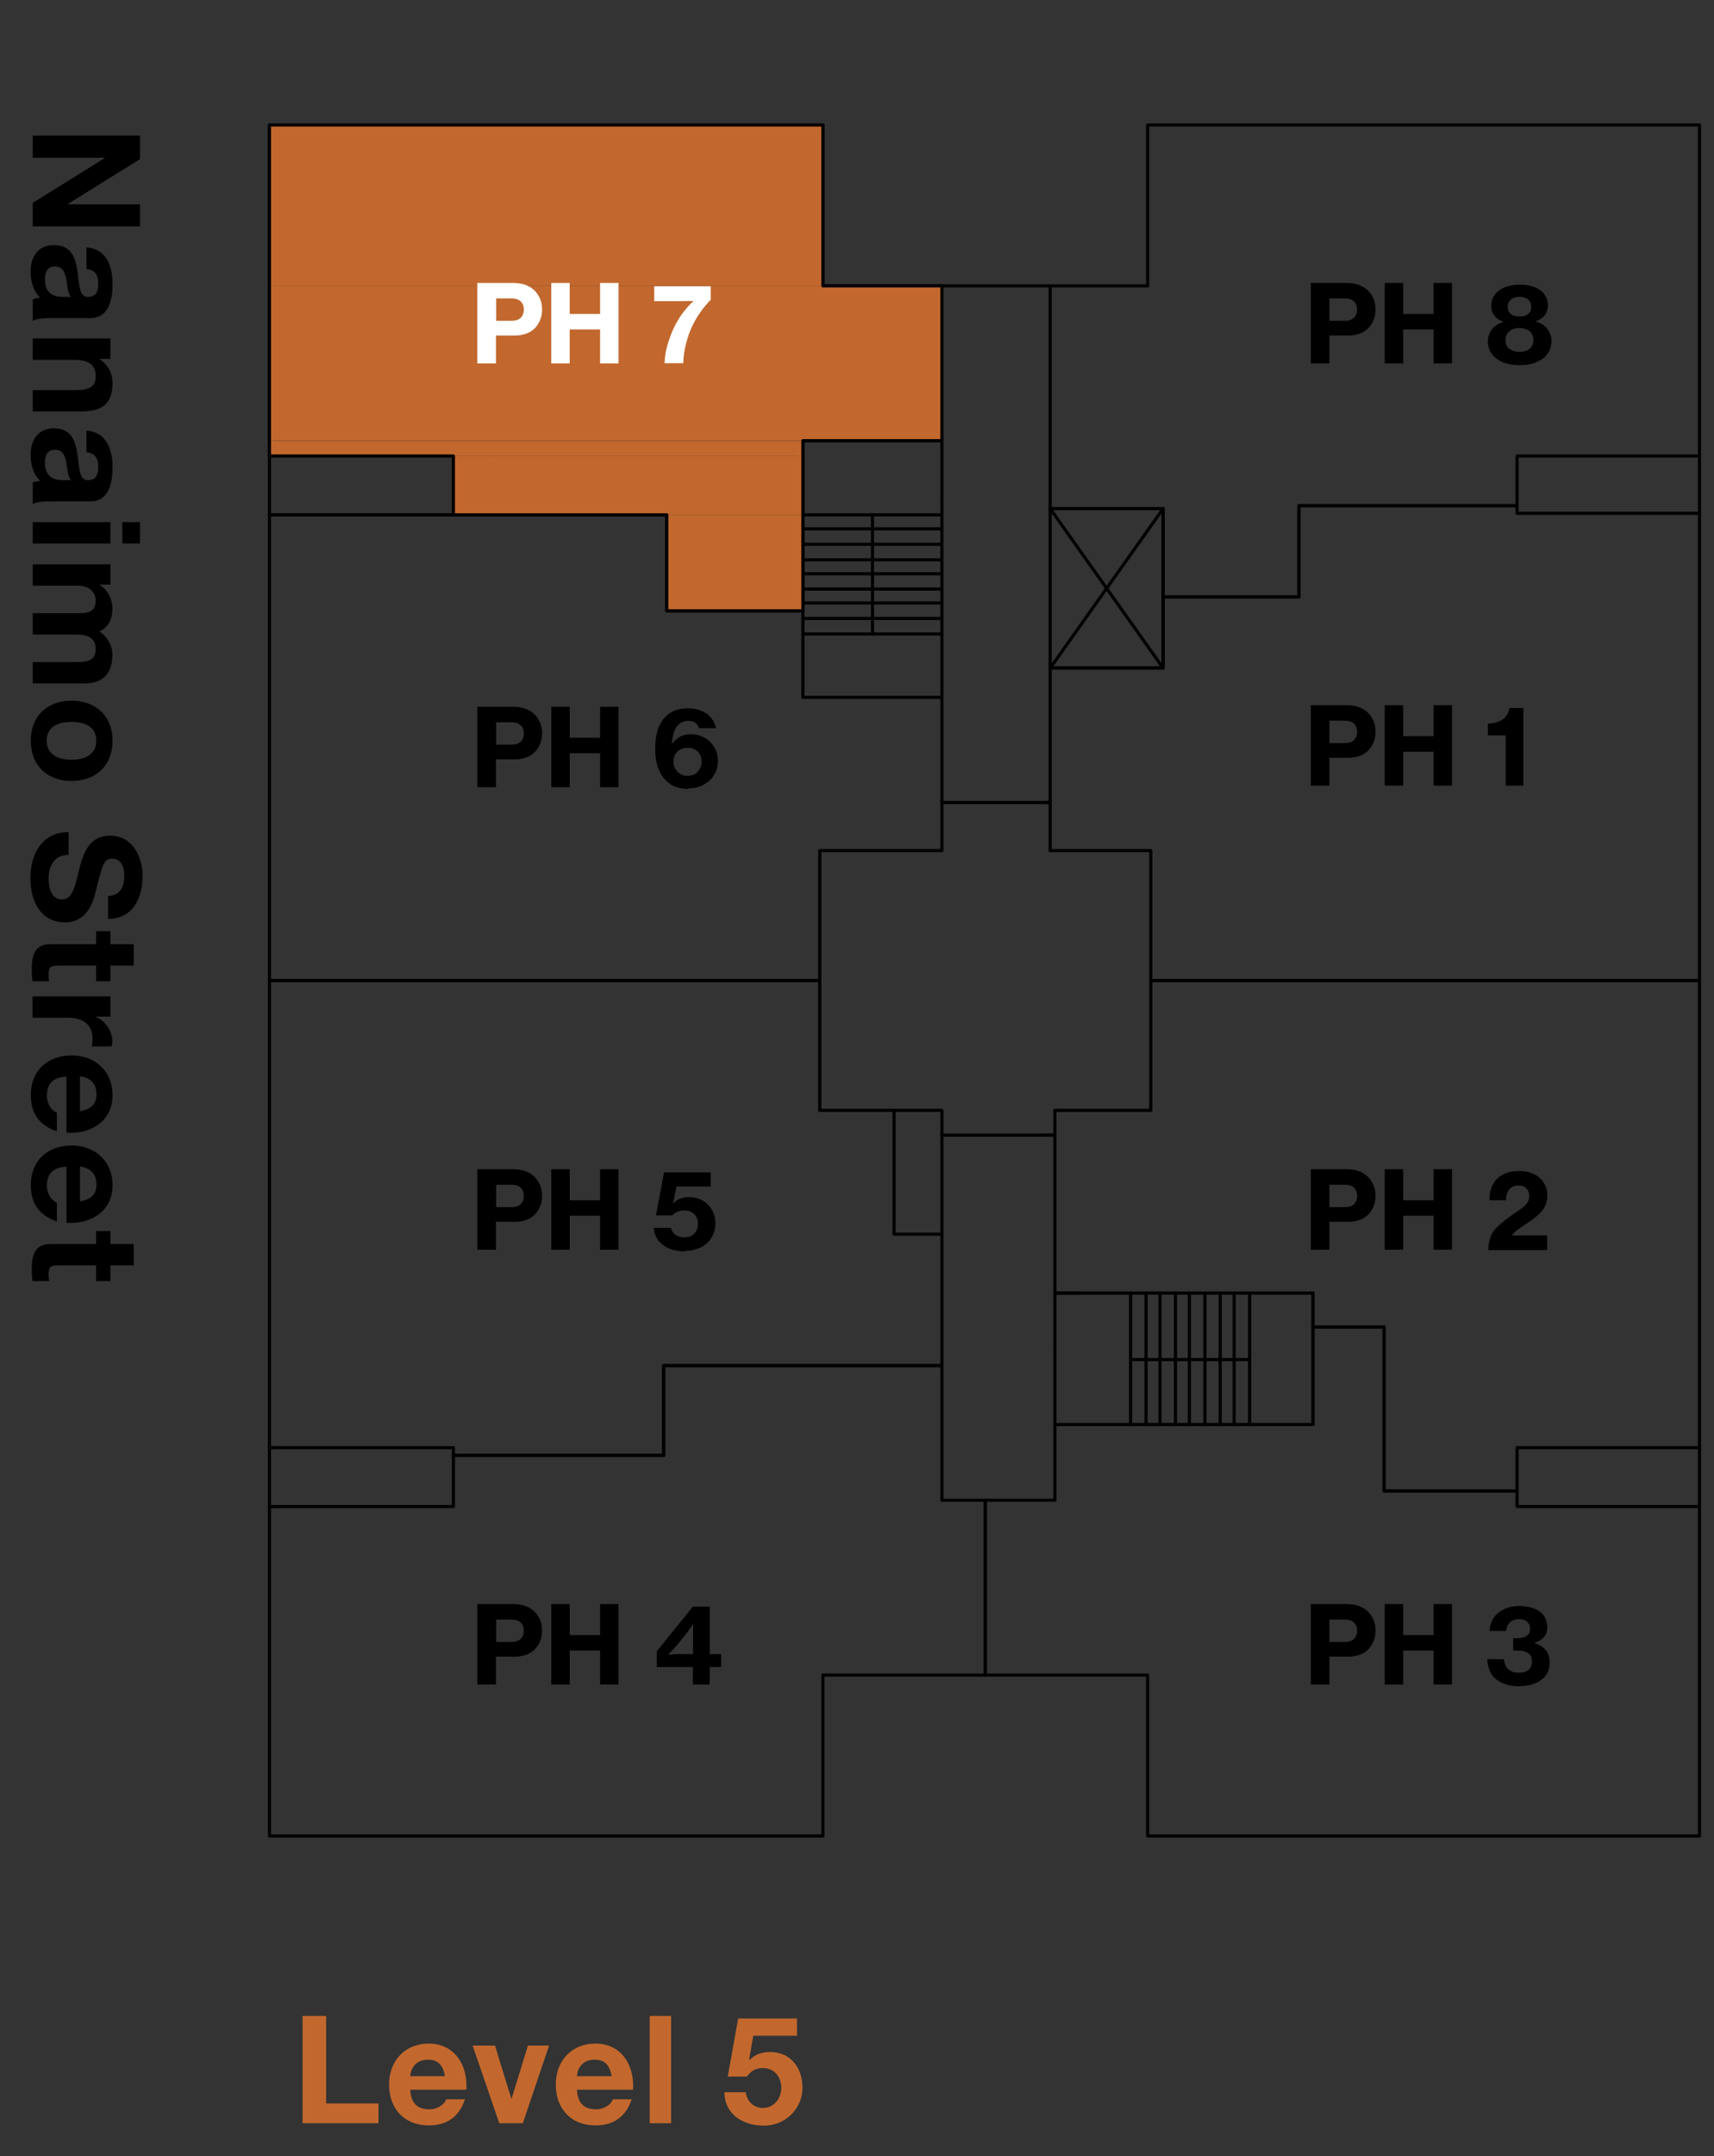 <?xml version="1.0" encoding="UTF-8"?> <svg xmlns="http://www.w3.org/2000/svg" id="Layer_2" data-name="Layer 2" viewBox="0 0 87.4 109.88"><rect x="0" y="0" width="87.4" height="109.88" fill="#333333" stroke="none"/><defs><style> .cls-1 { stroke: #000; stroke-width: .16px; } .cls-1, .cls-2 { fill: none; stroke-linecap: round; stroke-linejoin: round; } .cls-2 { stroke: #c2682e; } .cls-2, .cls-3, .cls-4, .cls-5 { stroke-width: 0px; } .cls-4 { fill: #c2682e; } .cls-5 { fill: #fff; } </style></defs><g id="Layer_1-2" data-name="Layer 1"><g><polyline class="cls-1" points="86.66 76.78 86.66 73.78 86.59 73.78"></polyline><line class="cls-1" x1="13.74" y1="23.24" x2="13.74" y2="26.24"></line><polyline class="cls-1" points="13.9 73.78 13.74 73.78 13.74 76.78 13.9 76.78"></polyline><line class="cls-1" x1="63.72" y1="65.9" x2="63.72" y2="69.29"></line><line class="cls-1" x1="62.93" y1="65.9" x2="62.93" y2="69.29"></line><line class="cls-1" x1="62.22" y1="65.9" x2="62.22" y2="69.29"></line><polyline class="cls-1" points="13.74 23.24 23.12 23.24 23.12 26.24 34 26.24 34 31.13 40.94 31.13 40.94 22.46 48.03 22.46 48.03 14.57 41.96 14.57 41.96 6.37 13.74 6.37 13.74 23.24"></polyline><polyline class="cls-1" points="23.12 26.24 13.74 26.24 13.9 26.24"></polyline><line class="cls-1" x1="13.9" y1="23.24" x2="13.74" y2="23.24"></line><line class="cls-1" x1="53.55" y1="14.57" x2="48.03" y2="14.57"></line><polyline class="cls-1" points="86.59 23.24 86.66 23.24 86.66 26.16 86.59 26.16"></polyline><polyline class="cls-1" points="53.55 25.92 53.55 34.05 59.31 34.05 59.31 25.92"></polyline><polyline class="cls-1" points="86.66 49.97 86.66 26.16 77.36 26.16 77.36 25.77 66.24 25.77 66.24 30.42 59.31 30.42 59.31 34.04 53.55 34.04 53.55 43.35 58.68 43.35 58.68 49.97 86.66 49.97"></polyline><line class="cls-1" x1="61.44" y1="65.9" x2="61.44" y2="69.29"></line><line class="cls-1" x1="60.65" y1="65.9" x2="60.65" y2="69.29"></line><line class="cls-1" x1="63.72" y1="69.29" x2="63.72" y2="72.6"></line><line class="cls-1" x1="62.93" y1="69.29" x2="62.93" y2="72.6"></line><line class="cls-1" x1="62.22" y1="69.29" x2="62.22" y2="72.6"></line><line class="cls-1" x1="61.44" y1="69.29" x2="61.44" y2="72.6"></line><line class="cls-1" x1="60.65" y1="69.29" x2="60.65" y2="72.6"></line><line class="cls-1" x1="59.94" y1="69.29" x2="59.94" y2="72.6"></line><line class="cls-1" x1="59.15" y1="69.29" x2="59.15" y2="72.6"></line><line class="cls-1" x1="58.44" y1="69.29" x2="58.44" y2="72.6"></line><line class="cls-1" x1="57.65" y1="69.29" x2="57.65" y2="72.6"></line><line class="cls-1" x1="86.59" y1="76.78" x2="86.66" y2="76.78"></line><polyline class="cls-1" points="48.03 76.46 50.24 76.46 50.24 85.37 41.96 85.37 41.96 93.57 13.74 93.57 13.74 76.78 23.12 76.78 23.12 74.18 33.84 74.18 33.84 69.6 48.03 69.6 48.03 76.46"></polyline><polyline class="cls-1" points="45.59 56.59 48.03 56.59 48.03 62.9 48.03 69.6 33.84 69.6 33.84 74.17 23.12 74.17 23.12 73.78 13.74 73.78 13.74 49.97 13.82 49.97 41.8 49.97 41.8 56.59 45.59 56.59 45.59 62.9 48.03 62.9"></polyline><polyline class="cls-1" points="13.74 26.24 34 26.24 34 31.13 40.94 31.13 40.94 35.54 48.03 35.54 48.03 43.35 41.8 43.35 41.8 49.97 13.74 49.97 13.74 26.24"></polyline><line class="cls-1" x1="48.03" y1="22.46" x2="48.03" y2="22.77"></line><line class="cls-1" x1="48.03" y1="25.29" x2="48.03" y2="35.54"></line><polyline class="cls-1" points="44.49 32.31 44.49 26.24 48.03 26.24"></polyline><line class="cls-1" x1="44.49" y1="26.95" x2="48.03" y2="26.95"></line><line class="cls-1" x1="44.49" y1="27.74" x2="48.03" y2="27.74"></line><line class="cls-1" x1="44.49" y1="28.53" x2="48.03" y2="28.53"></line><line class="cls-1" x1="44.49" y1="29.24" x2="48.03" y2="29.24"></line><line class="cls-1" x1="44.49" y1="30.02" x2="48.03" y2="30.02"></line><line class="cls-1" x1="44.49" y1="30.73" x2="48.03" y2="30.73"></line><line class="cls-1" x1="44.49" y1="31.52" x2="48.03" y2="31.52"></line><line class="cls-1" x1="44.49" y1="32.31" x2="48.03" y2="32.31"></line><line class="cls-1" x1="44.49" y1="26.24" x2="40.94" y2="26.24"></line><line class="cls-1" x1="44.49" y1="26.95" x2="40.94" y2="26.95"></line><line class="cls-1" x1="44.49" y1="27.74" x2="40.94" y2="27.74"></line><line class="cls-1" x1="44.49" y1="28.53" x2="40.94" y2="28.53"></line><line class="cls-1" x1="44.49" y1="29.24" x2="40.94" y2="29.24"></line><line class="cls-1" x1="44.49" y1="30.02" x2="40.94" y2="30.02"></line><line class="cls-1" x1="44.49" y1="30.73" x2="40.94" y2="30.73"></line><line class="cls-1" x1="44.49" y1="31.52" x2="40.94" y2="31.52"></line><line class="cls-1" x1="44.49" y1="32.31" x2="40.94" y2="32.31"></line><line class="cls-1" x1="66.95" y1="65.9" x2="66.95" y2="72.6"></line><polyline class="cls-1" points="63.72 69.29 57.65 69.29 57.65 65.9"></polyline><polyline class="cls-1" points="55.05 65.9 53.79 65.9 53.79 66.21"></polyline><line class="cls-1" x1="53.79" y1="68.73" x2="53.79" y2="72.6"></line><line class="cls-1" x1="53.39" y1="57.85" x2="53.79" y2="57.85"></line><line class="cls-1" x1="53.32" y1="40.9" x2="53.55" y2="40.9"></line><line class="cls-1" x1="59.94" y1="65.9" x2="59.94" y2="69.29"></line><line class="cls-1" x1="59.15" y1="65.9" x2="59.15" y2="69.29"></line><line class="cls-1" x1="58.44" y1="65.9" x2="58.44" y2="69.29"></line><line class="cls-1" x1="53.55" y1="25.92" x2="59.31" y2="34.05"></line><line class="cls-1" x1="53.55" y1="34.05" x2="59.31" y2="25.92"></line><polyline class="cls-1" points="53.55 25.92 53.55 14.57 58.52 14.57 58.52 6.37 86.66 6.37 86.66 23.24 77.36 23.24 77.36 25.77 66.24 25.77 66.24 30.42 59.31 30.42 59.31 25.92 53.55 25.92"></polyline><polyline class="cls-1" points="53.79 56.59 58.68 56.59 58.68 49.97 86.66 49.97 86.66 73.78 77.36 73.78 77.36 75.99 70.58 75.99 70.58 67.63 66.95 67.63 66.95 65.9 53.79 65.9 53.79 56.59"></polyline><polyline class="cls-1" points="66.95 67.63 70.58 67.63 70.58 75.99 77.36 75.99 77.36 76.78 86.66 76.78 86.66 93.57 58.52 93.57 58.52 85.37 50.24 85.37 50.24 76.46 53.79 76.46 53.79 72.6 66.95 72.6 66.95 67.63"></polyline><path class="cls-4" d="M13.74,6.37l28.22,8.2H13.74V6.37ZM41.96,6.37H13.74l28.22,8.2V6.37Z"></path><path class="cls-2" d="M13.74,6.37l28.22,8.2H13.74V6.37ZM41.96,6.37H13.74l28.22,8.2V6.37Z"></path><path class="cls-4" d="M13.74,14.57l34.3,7.88H13.74v-7.88ZM48.03,14.57H13.74l34.3,7.88v-7.88Z"></path><path class="cls-2" d="M13.74,14.57l34.3,7.88H13.74v-7.88ZM48.03,14.57H13.74l34.3,7.88v-7.88Z"></path><path class="cls-4" d="M13.74,23.24h27.2l-27.2-.79v.79ZM13.74,22.46l27.2.79v-.79H13.74Z"></path><path class="cls-2" d="M13.74,22.46l27.2.79H13.74v-.79ZM40.94,22.46H13.74l27.2.79v-.79Z"></path><path class="cls-4" d="M23.12,23.24l17.82,3h-17.82v-3ZM40.94,23.24h-17.82l17.82,3v-3Z"></path><path class="cls-2" d="M23.12,23.24l17.82,3h-17.82v-3ZM40.94,23.24h-17.82l17.82,3v-3Z"></path><path class="cls-4" d="M34,26.24l6.94,4.89h-6.94v-4.89ZM40.94,26.24h-6.94l6.94,4.89v-4.89Z"></path><path class="cls-2" d="M34,26.24l6.94,4.89h-6.94v-4.89ZM40.94,26.24h-6.94l6.94,4.89v-4.89Z"></path><polyline class="cls-1" points="13.74 23.24 23.12 23.24 23.12 26.24 34 26.24 34 31.13 40.94 31.13 40.94 22.46 48.03 22.46 48.03 14.57 41.96 14.57 41.96 6.37 13.74 6.37 13.74 23.24"></polyline><line class="cls-1" x1="48.03" y1="22.77" x2="48.03" y2="25.29"></line><line class="cls-1" x1="48.03" y1="40.9" x2="53.55" y2="40.9"></line><line class="cls-1" x1="53.79" y1="57.85" x2="48.03" y2="57.85"></line><line class="cls-1" x1="53.79" y1="66.21" x2="53.79" y2="68.73"></line><g><path class="cls-3" d="M24.33,36.02h1.82c.48,0,.84.13,1.1.38.12.12.22.27.29.43.07.16.1.35.1.55s-.03.37-.1.53c-.06.16-.16.3-.27.42-.12.12-.26.21-.43.27-.17.06-.36.1-.57.1h-.98v1.42h-.95v-4.1ZM25.29,37.95h.8c.2,0,.35-.05.46-.15.1-.1.16-.24.16-.42s-.05-.32-.16-.42c-.11-.1-.25-.15-.45-.15h-.8v1.13Z"></path><path class="cls-3" d="M28.11,36.02h.94v1.58h1.55v-1.58h.94v4.1h-.94v-1.73h-1.55v1.73h-.94v-4.1Z"></path><path class="cls-3" d="M35.1,40.21c-.28,0-.52-.05-.72-.14-.21-.09-.38-.23-.52-.4-.15-.18-.27-.4-.34-.65-.07-.25-.11-.53-.11-.85,0-.32.03-.61.1-.88.07-.26.19-.49.35-.68.14-.17.31-.29.51-.38.2-.09.44-.13.72-.13.2,0,.38.03.55.08.16.05.3.12.42.21.12.09.21.2.29.32.08.12.13.26.16.4h-.86c-.03-.09-.09-.18-.17-.25-.08-.08-.21-.12-.37-.12-.52,0-.8.39-.85,1.17h.01c.11-.15.24-.27.4-.36.15-.09.34-.13.56-.13.19,0,.37.03.53.1.17.07.32.16.44.28s.23.27.3.43.11.36.11.56-.04.39-.12.56-.18.32-.32.44-.3.22-.48.29c-.19.07-.39.1-.61.1ZM35.07,39.54c.1,0,.19-.02.28-.05.09-.03.16-.08.22-.15s.11-.14.15-.23c.04-.09.06-.18.06-.28s-.02-.2-.05-.29c-.04-.09-.08-.17-.15-.23-.06-.06-.14-.11-.23-.15-.09-.04-.18-.05-.28-.05-.22,0-.4.07-.53.2-.14.13-.2.31-.2.51,0,.11.02.2.06.29.04.09.09.16.15.23.07.06.14.11.23.15.09.04.19.05.29.05Z"></path></g><g><path class="cls-3" d="M24.33,59.59h1.82c.48,0,.84.13,1.1.38.12.12.22.27.29.43.07.16.1.35.1.55s-.03.37-.1.53c-.06.16-.16.3-.27.42-.12.12-.26.21-.43.27-.17.06-.36.1-.57.1h-.98v1.42h-.95v-4.1ZM25.29,61.52h.8c.2,0,.35-.05.46-.15.1-.1.16-.24.16-.42s-.05-.32-.16-.42c-.11-.1-.25-.15-.45-.15h-.8v1.13Z"></path><path class="cls-3" d="M28.11,59.59h.94v1.58h1.55v-1.58h.94v4.1h-.94v-1.73h-1.55v1.73h-.94v-4.1Z"></path><path class="cls-3" d="M34.93,63.78c-.22,0-.42-.03-.61-.08-.19-.05-.35-.13-.5-.24-.14-.1-.26-.23-.34-.38s-.14-.32-.15-.5h.89c.03.15.1.26.22.35s.27.13.46.13c.21,0,.37-.06.5-.19.13-.13.19-.29.19-.5s-.07-.38-.2-.5c-.13-.12-.29-.18-.48-.18-.14,0-.26.02-.37.07s-.19.11-.25.18h-.84l.41-2.19h2.38v.72h-1.74l-.18.86h.01c.09-.1.2-.18.33-.23.13-.06.29-.09.48-.09.18,0,.35.03.51.09.16.06.3.15.43.27.12.12.22.26.29.42.07.17.11.35.11.56s-.04.41-.12.58-.18.32-.32.44-.3.22-.5.28c-.19.07-.4.1-.63.1Z"></path></g><g><path class="cls-3" d="M24.33,81.75h1.82c.48,0,.84.13,1.1.38.12.12.22.27.29.43.07.16.1.35.1.55s-.03.37-.1.53c-.06.16-.16.3-.27.42-.12.12-.26.21-.43.27-.17.06-.36.1-.57.1h-.98v1.42h-.95v-4.1ZM25.29,83.68h.8c.2,0,.35-.05.46-.15.1-.1.16-.24.16-.42s-.05-.32-.16-.42c-.11-.1-.25-.15-.45-.15h-.8v1.13Z"></path><path class="cls-3" d="M28.11,81.75h.94v1.58h1.55v-1.58h.94v4.1h-.94v-1.73h-1.55v1.73h-.94v-4.1Z"></path><path class="cls-3" d="M35.33,84.96h-1.84v-.8l1.84-2.28h.86v2.42h.58v.66h-.58v.89h-.86v-.89ZM34.1,84.33c.07,0,.13,0,.2-.02.06,0,.12,0,.18-.01.07,0,.13,0,.18,0h.68v-.95c0-.06,0-.12,0-.19,0-.07,0-.13,0-.2,0-.07,0-.14.02-.21h-.01c-.04.07-.09.13-.13.2-.04.05-.08.11-.13.18-.04.06-.09.12-.13.17l-.42.52c-.04.05-.09.11-.14.16-.05.06-.1.11-.15.16-.06.06-.11.12-.17.18h0Z"></path></g><g><path class="cls-3" d="M66.83,14.42h1.82c.48,0,.84.13,1.1.38.12.12.22.27.29.43.07.16.1.35.1.55s-.03.37-.1.53c-.06.16-.16.3-.27.42-.12.12-.26.21-.43.27-.17.06-.36.1-.57.1h-.98v1.42h-.95v-4.1ZM67.78,16.35h.8c.2,0,.35-.05.46-.15.1-.1.16-.24.16-.42s-.05-.32-.16-.42c-.11-.1-.25-.15-.45-.15h-.8v1.13Z"></path><path class="cls-3" d="M70.61,14.42h.94v1.58h1.55v-1.58h.94v4.1h-.94v-1.73h-1.55v1.73h-.94v-4.1Z"></path><path class="cls-3" d="M77.49,18.61c-.24,0-.45-.03-.65-.08-.2-.05-.37-.13-.51-.24-.15-.1-.26-.23-.34-.38s-.12-.32-.12-.51c0-.23.07-.43.2-.61.13-.17.33-.3.58-.38v-.02c-.21-.07-.36-.18-.46-.32-.1-.14-.15-.3-.15-.48,0-.16.03-.31.1-.44.07-.13.17-.25.29-.34.13-.1.28-.17.46-.22.18-.05.38-.08.6-.08s.42.02.6.07c.18.05.33.12.45.21s.22.2.29.34c.07.13.1.28.1.45,0,.18-.05.33-.15.47-.1.14-.25.25-.46.32v.02c.26.07.46.2.59.38.13.18.2.38.2.61,0,.19-.04.37-.12.52-.08.15-.19.28-.34.39-.14.1-.31.18-.51.24-.2.06-.41.08-.65.08ZM77.49,17.93c.21,0,.38-.05.51-.16s.19-.25.19-.43c0-.19-.06-.34-.19-.45-.12-.11-.3-.17-.52-.17s-.4.06-.52.17c-.13.11-.19.26-.19.45s.06.33.19.43.3.16.53.16ZM77.48,16.13c.2,0,.34-.04.45-.13s.15-.21.15-.36-.05-.28-.15-.37-.25-.14-.45-.14-.34.05-.44.14c-.1.09-.16.21-.16.37s.05.27.16.36c.11.09.25.13.44.13Z"></path></g><g><path class="cls-3" d="M66.83,35.94h1.82c.48,0,.84.13,1.1.38.12.12.22.27.29.43.07.16.1.35.1.55s-.03.37-.1.53c-.06.16-.16.3-.27.42-.12.12-.26.21-.43.27-.17.06-.36.1-.57.1h-.98v1.42h-.95v-4.1ZM67.78,37.87h.8c.2,0,.35-.05.46-.15.1-.1.16-.24.16-.42s-.05-.32-.16-.42c-.11-.1-.25-.15-.45-.15h-.8v1.13Z"></path><path class="cls-3" d="M70.61,35.94h.94v1.58h1.55v-1.58h.94v4.1h-.94v-1.73h-1.55v1.73h-.94v-4.1Z"></path><path class="cls-3" d="M76.78,37.48h-.91v-.6c.29,0,.53-.07.73-.2.2-.13.32-.33.37-.6h.71v3.96h-.9v-2.56Z"></path></g><g><path class="cls-3" d="M66.83,59.59h1.82c.48,0,.84.13,1.1.38.12.12.22.27.29.43.07.16.1.35.1.55s-.03.37-.1.53c-.06.16-.16.3-.27.42-.12.12-.26.21-.43.27-.17.06-.36.1-.57.1h-.98v1.42h-.95v-4.1ZM67.78,61.52h.8c.2,0,.35-.05.46-.15.1-.1.16-.24.16-.42s-.05-.32-.16-.42c-.11-.1-.25-.15-.45-.15h-.8v1.13Z"></path><path class="cls-3" d="M70.61,59.59h.94v1.58h1.55v-1.58h.94v4.1h-.94v-1.73h-1.55v1.73h-.94v-4.1Z"></path><path class="cls-3" d="M75.98,63.07c.07-.17.17-.33.3-.47.09-.1.19-.19.3-.28s.22-.18.33-.26c.11-.08.22-.16.34-.24.11-.08.22-.15.32-.22.13-.09.23-.19.3-.28.07-.1.11-.21.11-.35,0-.17-.05-.3-.14-.4s-.23-.15-.4-.15c-.21,0-.36.06-.46.18-.06.07-.11.15-.14.25-.03.1-.04.2-.04.32h-.85c0-.2.02-.37.06-.52.04-.15.11-.29.2-.42.11-.17.28-.3.49-.4.21-.1.47-.15.77-.15.23,0,.43.03.61.1.18.06.33.15.45.27.12.11.21.25.28.4s.09.31.09.49c0,.23-.05.42-.14.58s-.21.29-.35.42c-.1.09-.21.18-.33.26-.12.08-.24.16-.36.24-.12.08-.23.16-.34.24-.11.08-.2.17-.28.26v.02h1.79v.75h-3c0-.24.04-.45.11-.62Z"></path></g><g><path class="cls-3" d="M66.83,81.75h1.82c.48,0,.84.13,1.1.38.12.12.22.27.29.43.07.16.1.35.1.55s-.03.37-.1.53c-.06.16-.16.3-.27.42-.12.12-.26.21-.43.27-.17.06-.36.1-.57.1h-.98v1.42h-.95v-4.1ZM67.78,83.68h.8c.2,0,.35-.05.46-.15.1-.1.16-.24.16-.42s-.05-.32-.16-.42c-.11-.1-.25-.15-.45-.15h-.8v1.13Z"></path><path class="cls-3" d="M70.61,81.75h.94v1.58h1.55v-1.58h.94v4.1h-.94v-1.73h-1.55v1.73h-.94v-4.1Z"></path><path class="cls-3" d="M77.48,85.94c-.26,0-.48-.03-.67-.09s-.36-.14-.5-.25c-.16-.12-.28-.28-.35-.46s-.12-.37-.12-.58h.85c0,.09.03.18.06.27.03.08.08.16.14.22.06.06.14.11.23.15s.21.05.34.05c.21,0,.37-.05.49-.15.12-.1.17-.25.17-.43s-.06-.32-.19-.41-.3-.14-.53-.14h-.24v-.63h.21c.2,0,.36-.04.48-.12.12-.08.17-.2.17-.37,0-.15-.05-.26-.15-.35-.1-.09-.24-.13-.41-.13-.11,0-.21.02-.29.05-.08.04-.15.08-.2.14-.05.05-.09.12-.12.19s-.05.15-.05.22h-.84c0-.18.04-.34.11-.5.07-.15.17-.29.3-.4.13-.11.29-.2.47-.27s.4-.1.64-.1c.21,0,.4.02.58.07.17.05.33.12.45.21.13.09.23.21.29.35s.1.29.1.46c0,.21-.06.37-.18.5s-.28.22-.49.29h0c.25.08.44.2.58.35.14.16.21.37.21.64,0,.21-.04.39-.12.54-.08.15-.19.28-.34.38-.14.1-.3.17-.49.22-.18.05-.38.07-.59.07Z"></path></g><g><path class="cls-5" d="M24.33,14.42h1.82c.48,0,.84.13,1.1.38.12.12.22.27.29.43.07.16.1.35.1.55s-.03.37-.1.53c-.06.16-.16.3-.27.42-.12.12-.26.21-.43.27-.17.06-.36.1-.57.1h-.98v1.42h-.95v-4.1ZM25.29,16.35h.8c.2,0,.35-.05.46-.15.1-.1.16-.24.16-.42s-.05-.32-.16-.42c-.11-.1-.25-.15-.45-.15h-.8v1.13Z"></path><path class="cls-5" d="M28.11,14.42h.94v1.58h1.55v-1.58h.94v4.1h-.94v-1.73h-1.55v1.73h-.94v-4.1Z"></path><path class="cls-5" d="M34.06,17.5c.1-.32.21-.62.35-.89s.29-.52.46-.73.33-.4.5-.54h0c-.1,0-.2,0-.31,0-.09,0-.19.01-.31.01-.11,0-.22,0-.33,0h-1.06v-.76h2.88v.69c-.18.18-.35.38-.51.61-.17.23-.31.48-.44.75-.13.27-.23.57-.31.88-.08.31-.13.64-.14.99h-.95c.01-.36.07-.69.17-1.02Z"></path></g><g><path class="cls-4" d="M15.43,102.74h1.2v4.46h2.67v1.01h-3.87v-5.47Z"></path><path class="cls-4" d="M20.92,106.5c.03.69.37,1,.97,1,.44,0,.79-.27.86-.51h.96c-.31.93-.96,1.33-1.85,1.33-1.25,0-2.02-.86-2.02-2.08s.82-2.09,2.02-2.09c1.35,0,2,1.13,1.92,2.35h-2.86ZM22.69,105.81c-.1-.55-.34-.84-.87-.84-.69,0-.89.54-.9.84h1.77Z"></path><path class="cls-4" d="M26.67,108.21h-1.21l-1.36-3.96h1.14l.83,2.7h.02l.83-2.7h1.08l-1.34,3.96Z"></path><path class="cls-4" d="M29.42,106.5c.03.69.37,1,.97,1,.44,0,.79-.27.86-.51h.96c-.31.93-.96,1.33-1.85,1.33-1.25,0-2.02-.86-2.02-2.08s.82-2.09,2.02-2.09c1.35,0,2,1.13,1.92,2.35h-2.86ZM31.19,105.81c-.1-.55-.34-.84-.87-.84-.69,0-.89.54-.9.84h1.77Z"></path><path class="cls-4" d="M33.13,102.74h1.09v5.47h-1.09v-5.47Z"></path><path class="cls-4" d="M40.62,103.75h-2.21l-.21,1.22.02.02c.29-.3.63-.41,1.05-.41,1.06,0,1.65.82,1.65,1.82,0,1.1-.91,1.95-1.99,1.93-1.04,0-1.98-.57-1.99-1.7h1.09c.05.47.41.8.88.8.57,0,.93-.5.93-1.03s-.34-1-.93-1c-.39,0-.61.14-.82.43h-.98l.53-2.96h3v.9Z"></path></g><g><path class="cls-3" d="M7.14,6.91v1.2l-3.67,2.28v.02h3.67v1.13H1.67v-1.2l3.66-2.28v-.02H1.67v-1.13h5.47Z"></path><path class="cls-3" d="M4.41,12.61c1.02.06,1.33.97,1.33,1.86,0,.79-.18,1.74-1.13,1.74h-2.06c-.36,0-.72.04-.88.14v-1.1c.12-.04.25-.07.38-.08-.36-.34-.49-.85-.49-1.33,0-.75.38-1.35,1.19-1.35.9,0,1.11.67,1.2,1.35.1.67.08,1.29.52,1.29.47,0,.54-.32.54-.7,0-.41-.17-.68-.6-.72v-1.09ZM3.61,15.12c-.16-.18-.17-.57-.23-.9-.07-.34-.18-.64-.58-.64s-.51.31-.51.67c0,.85.67.88.91.88h.41Z"></path><path class="cls-3" d="M5.63,17.26v1.03h-.55v.02c.44.28.66.75.66,1.21,0,1.16-.65,1.45-1.63,1.45H1.67v-1.09h2.24c.65,0,.97-.19.97-.7,0-.59-.33-.84-1.13-.84H1.67v-1.09h3.96Z"></path><path class="cls-3" d="M4.41,21.95c1.02.06,1.33.97,1.33,1.86,0,.79-.18,1.74-1.13,1.74h-2.06c-.36,0-.72.04-.88.14v-1.1c.12-.04.25-.07.38-.08-.36-.34-.49-.85-.49-1.33,0-.75.38-1.35,1.19-1.35.9,0,1.11.67,1.2,1.35.1.67.08,1.29.52,1.29.47,0,.54-.32.54-.7,0-.41-.17-.68-.6-.72v-1.09ZM3.61,24.46c-.16-.18-.17-.57-.23-.9-.07-.34-.18-.64-.58-.64s-.51.31-.51.67c0,.85.67.88.91.88h.41Z"></path><path class="cls-3" d="M5.63,26.61v1.09H1.67v-1.09h3.96ZM6.24,27.7v-1.09h.9v1.09h-.9Z"></path><path class="cls-3" d="M5.63,28.76v1.03h-.54v.02c.41.28.64.7.64,1.21s-.18.94-.66,1.16c.34.23.66.64.66,1.2,0,.84-.39,1.45-1.42,1.45H1.67v-1.09h2.24c.53,0,.97-.05.97-.67s-.51-.73-1-.73H1.67v-1.09h2.22c.46,0,.99.03.99-.66,0-.21-.14-.74-.91-.74H1.67v-1.09h3.96Z"></path><path class="cls-3" d="M5.74,37.75c0,1.25-.83,2.05-2.09,2.05s-2.08-.8-2.08-2.05.83-2.04,2.08-2.04,2.09.8,2.09,2.04ZM2.38,37.75c0,.74.64.97,1.26.97s1.27-.22,1.27-.97-.64-.96-1.27-.96-1.26.22-1.26.96Z"></path><path class="cls-3" d="M3.49,43.57c-.73,0-1.01.57-1.01,1.21,0,.42.12,1.06.68,1.06.59,0,.69-.82.9-1.62.21-.81.53-1.63,1.56-1.63,1.12,0,1.65,1.06,1.65,2.05,0,1.14-.5,2.19-1.76,2.19v-1.16c.66-.04.83-.51.83-1.08,0-.38-.16-.83-.62-.83-.42,0-.48.26-.83,1.63-.1.4-.35,1.62-1.59,1.62-1,0-1.75-.79-1.75-2.27,0-1.21.6-2.34,1.95-2.33v1.16Z"></path><path class="cls-3" d="M5.63,49.21v.8h-.73v-.8h-1.96c-.37,0-.46.09-.46.46,0,.12,0,.22.03.34h-.85c-.03-.18-.04-.42-.04-.64,0-.67.15-1.25.94-1.25h2.34v-.66h.73v.66h1.19v1.09h-1.19Z"></path><path class="cls-3" d="M5.63,50.78v1.03h-.74v.02c.5.2.84.74.84,1.26,0,.08-.02.17-.04.24h-1.01c.02-.1.04-.26.04-.39,0-.8-.58-1.07-1.27-1.07h-1.79v-1.09h3.96Z"></path><path class="cls-3" d="M3.39,54.87c-.69.03-1,.37-1,.97,0,.44.27.79.51.86v.96c-.93-.31-1.33-.96-1.33-1.85,0-1.25.86-2.02,2.08-2.02s2.09.82,2.09,2.02c0,1.35-1.13,2-2.35,1.92v-2.86ZM4.08,56.63c.55-.1.84-.34.84-.87,0-.69-.54-.89-.84-.9v1.77Z"></path><path class="cls-3" d="M3.39,59.46c-.69.03-1,.37-1,.97,0,.44.27.79.51.86v.96c-.93-.31-1.33-.96-1.33-1.85,0-1.25.86-2.02,2.08-2.02s2.09.82,2.09,2.02c0,1.35-1.13,2-2.35,1.92v-2.86ZM4.08,61.23c.55-.1.84-.34.84-.87,0-.69-.54-.89-.84-.9v1.77Z"></path><path class="cls-3" d="M5.63,64.49v.8h-.73v-.8h-1.96c-.37,0-.46.09-.46.46,0,.12,0,.22.03.34h-.85c-.03-.18-.04-.42-.04-.64,0-.67.15-1.25.94-1.25h2.34v-.66h.73v.66h1.19v1.09h-1.19Z"></path></g></g></g></svg> 